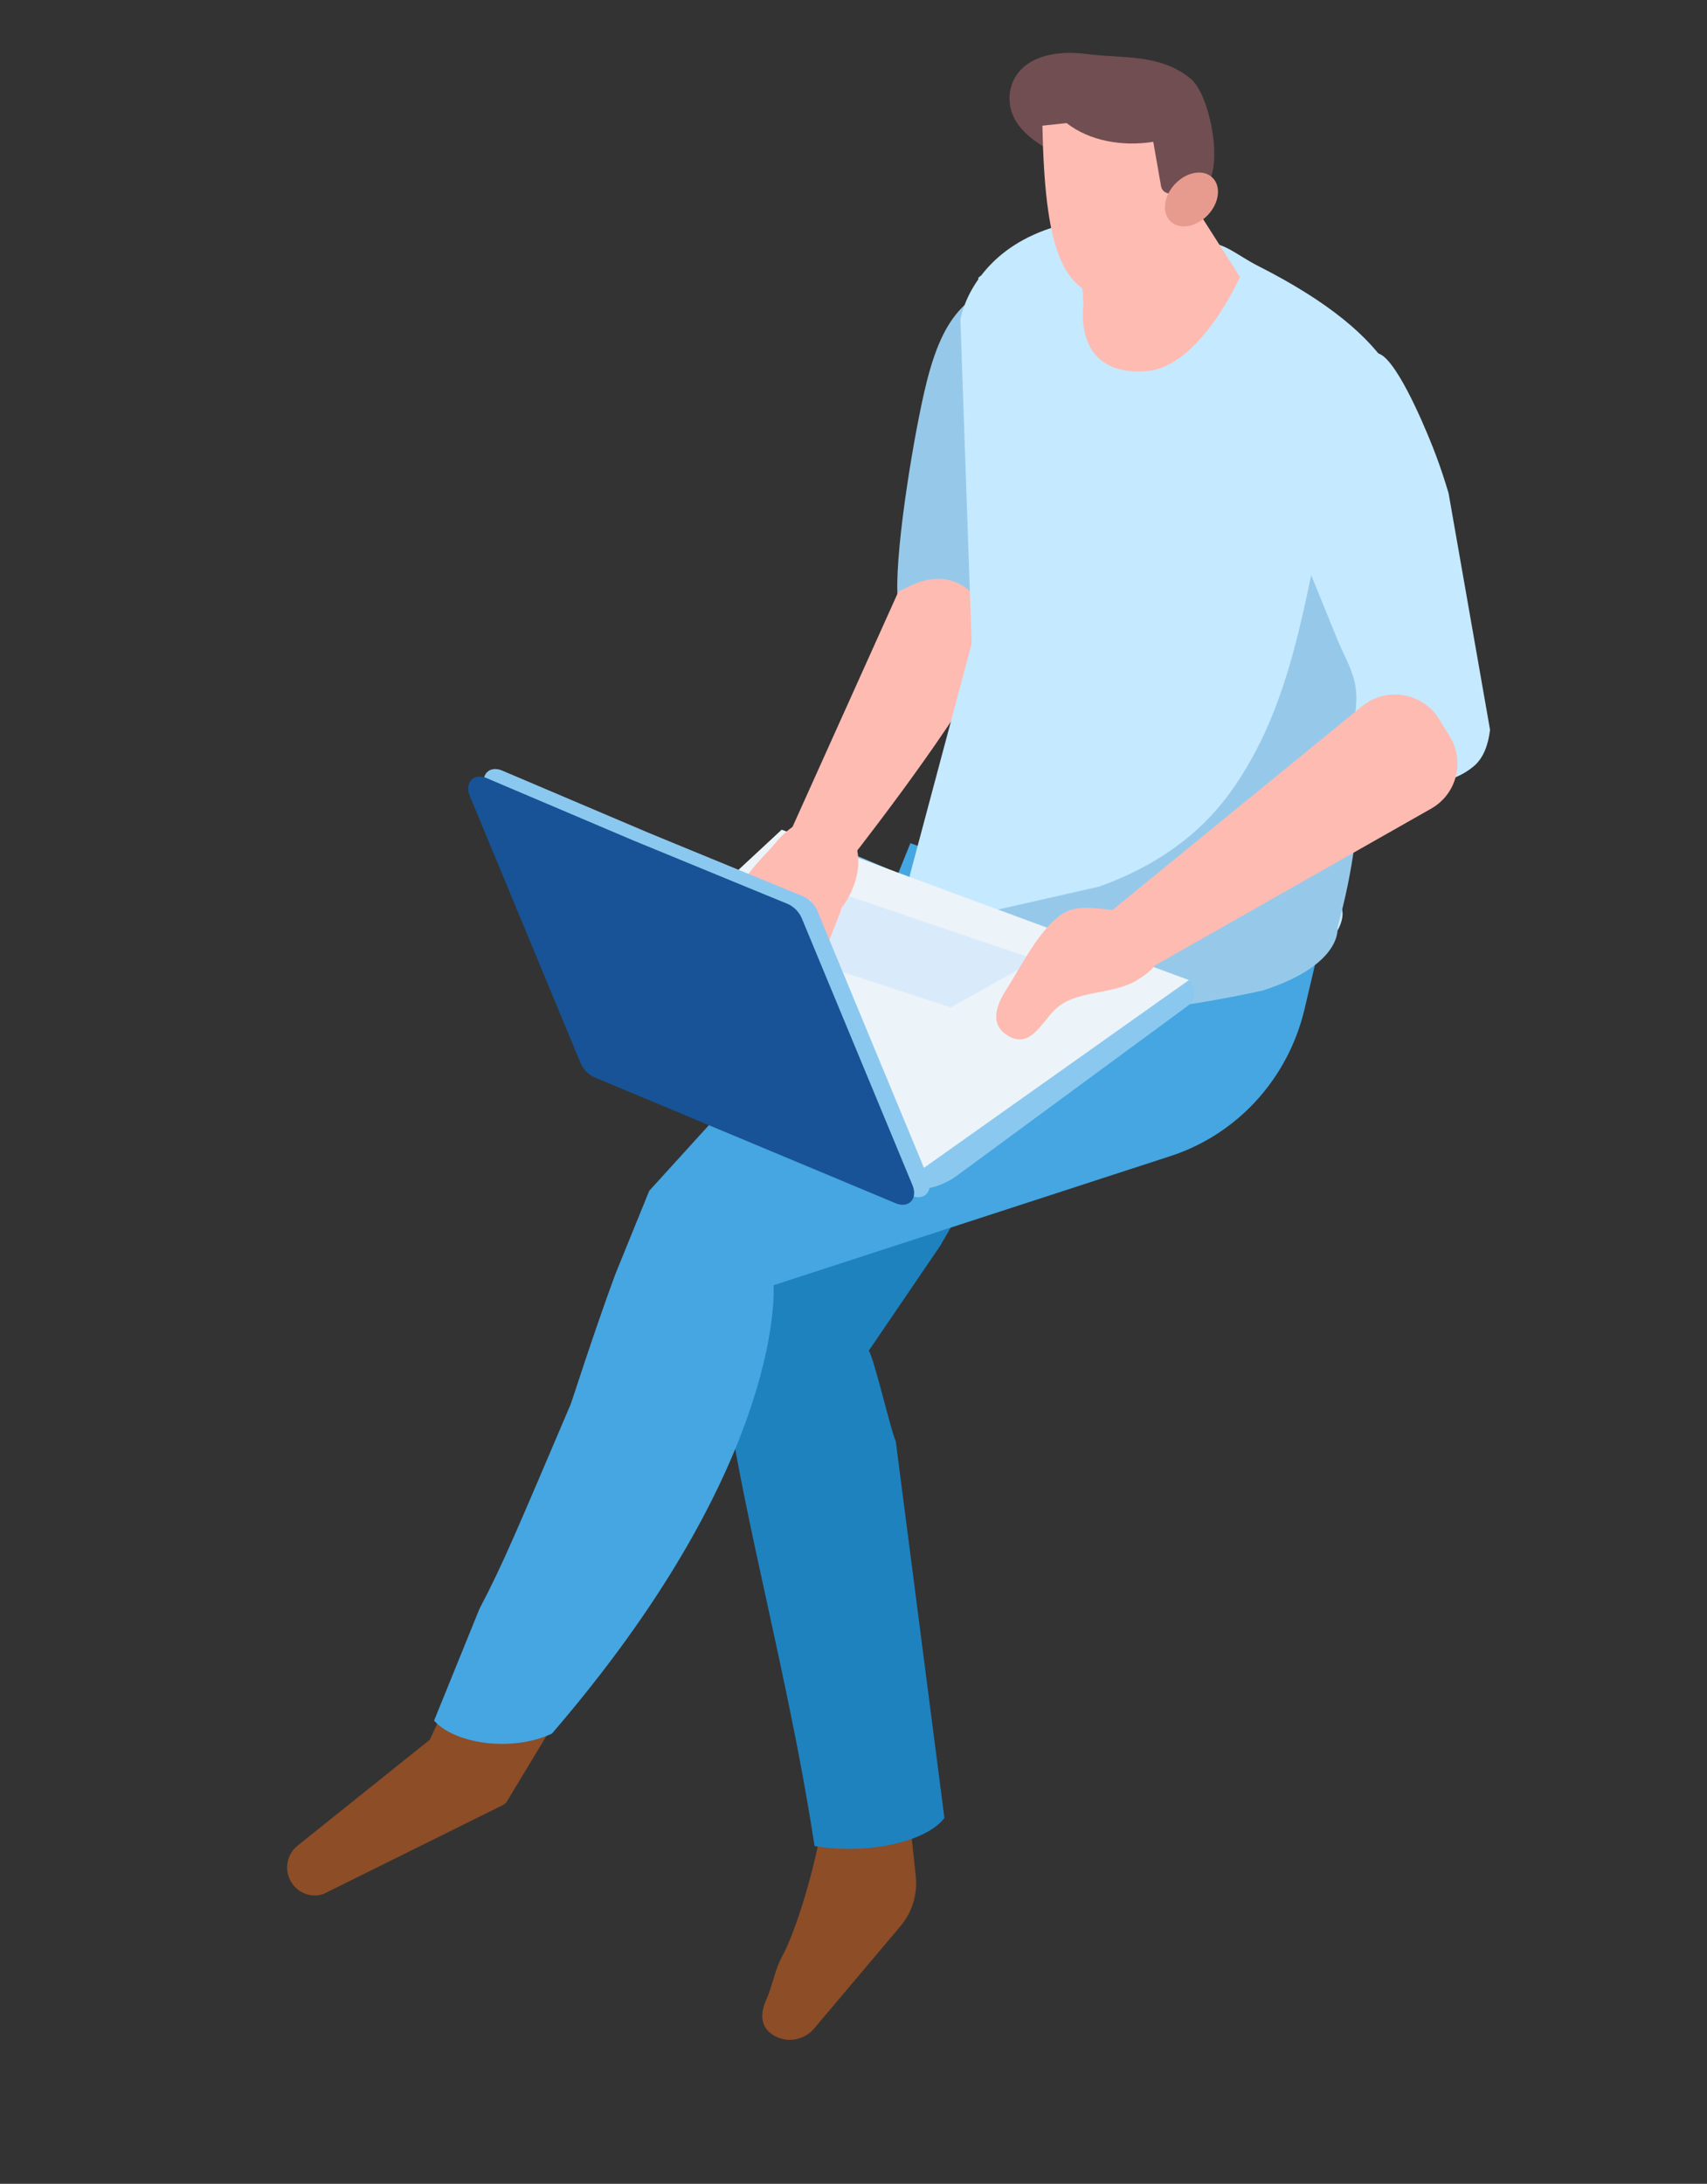 <svg width="122" height="156" viewBox="0 0 122 156" fill="none" xmlns="http://www.w3.org/2000/svg">
<rect x="0" y="0" width="122" height="156" fill="#333333" stroke="none"/>
<g clip-path="url(#clip0_6122_4214)">
<path d="M35.93 128.954C36.01 128.894 36.091 128.833 36.172 128.776L42.573 118.186L34.541 115.994L30.723 124.272L21.263 131.848C20.469 132.483 20.288 133.633 20.846 134.496C21.339 135.261 22.278 135.592 23.125 135.295L35.929 128.951L35.93 128.954Z" fill="#8D4D26"/>
<path d="M66.214 27.344C67.686 21.482 69.63 21.224 73.146 19.05L74.214 25.923C73.793 30.414 75.678 49.809 65.944 45.239C65.322 44.945 64.724 44.499 64.505 43.858C64.083 42.625 64.184 43.809 64.134 42.313C64.02 38.822 65.383 30.659 66.217 27.343L66.214 27.344Z" fill="#96C9E9"/>
<path d="M65.138 131.098L65.451 134.026C65.589 135.316 65.193 136.606 64.356 137.598L58.184 144.91C57.5 145.721 56.343 145.949 55.404 145.457C54.354 144.907 54.281 143.903 54.773 142.829C55.214 141.862 55.394 140.601 55.981 139.606C57.161 137.326 58.673 131.779 58.739 129.871L57.71 128.484L65.424 127.132L65.136 131.101L65.138 131.098Z" fill="#8D4D26"/>
<path d="M77.272 65.589L71.453 62.628L70.856 62.321L68.921 62.288C67.601 65.097 65.688 67.629 63.371 69.572C62.939 69.933 62.51 70.293 62.082 70.656C61.971 70.825 61.85 70.979 61.743 71.153C60.028 73.981 57.303 76.039 54.294 77.443C54.252 77.553 54.205 77.663 54.163 77.773C53.467 79.655 52.895 81.558 52.411 83.474C51.901 85.555 51.499 87.642 51.191 89.732C51.111 92.292 51.298 95.001 51.656 97.844C51.905 99.833 52.244 101.889 52.636 104.005C53.053 106.261 53.538 108.577 54.051 110.963C55.465 117.536 57.101 124.564 58.215 131.869C62.053 132.525 66.26 131.539 67.497 129.863L64.019 102.941C63.712 102.385 62.457 96.961 62.089 96.489L67.186 89.009L69.607 84.839L69.805 85.167L81.637 67.804L77.266 65.584L77.272 65.589Z" fill="#1E82BF"/>
<path d="M64.771 41.993L64.215 42.252L56.524 59.332C56.151 60.163 56.547 61.19 57.386 61.576L58.694 62.176C59.337 62.469 60.065 62.305 60.486 61.763C62.712 58.922 69.478 50.115 71.379 45.661C71.379 45.661 69.705 39.353 64.768 41.994L64.771 41.993Z" fill="#FEBBB2"/>
<path d="M71.453 62.628L65.067 60.229L63.631 63.783C63.649 64.043 63.219 63.043 63.135 63.275C62.81 64.178 63.555 67.213 62.876 67.806C62.785 67.655 62.655 67.433 62.581 67.269L46.4 85.067L43.972 91.038C42.324 95.512 40.907 100.026 40.772 100.347C37.073 109.01 35.949 111.745 34.27 114.92L31.024 122.912C32.48 124.562 36.566 125.19 39.448 123.839C55.581 105.105 55.332 92.844 55.286 91.885C55.281 91.84 55.279 91.815 55.279 91.815L83.66 82.583C88.438 81.029 92.066 77.05 93.238 72.077L96.076 60.046L71.457 62.631L71.453 62.628Z" fill="#45A6E1"/>
<path d="M62.578 67.27L62.678 67.159C62.488 66.995 62.499 67.095 62.578 67.27Z" fill="#616FA4"/>
<path d="M100.16 27.949L100.284 27.391C99.998 27.079 99.694 26.782 99.398 26.478C97.875 24.043 94.989 21.566 89.913 18.996C88.386 18.219 87.639 17.393 86.125 17.28C84.986 16.796 83.822 16.34 82.596 15.948C82.123 15.934 81.659 15.935 81.193 15.933C79.31 15.619 77.005 15.586 74.691 16.435C72.445 17.26 71.031 18.499 70.134 19.669C70.066 19.731 69.987 19.782 69.918 19.843L69.927 19.944C68.844 21.475 68.641 22.812 68.641 22.812L69.445 45.983L65.028 62.508C64.983 63.014 65.002 63.501 65.071 63.963C64.91 64.329 64.741 64.696 64.556 65.063C64.831 65.07 65.104 65.088 65.38 65.104C65.783 66.118 66.487 66.946 67.474 67.463C70.982 69.302 77.517 71.892 85.154 70.844C86.584 70.649 87.805 70.41 88.88 70.148C89.804 70.032 90.672 69.784 91.474 69.368C96.322 67.535 95.948 65.163 95.948 65.163C94.968 59.049 97.238 51.002 97.797 44.838C97.842 44.347 97.911 43.861 98.002 43.374C98.984 38.062 102.285 33.084 100.158 27.952L100.16 27.949Z" fill="#C5E9FF"/>
<path d="M66.984 65.959C66.984 65.959 68.907 66.706 68.91 66.705C76.862 68.322 70.031 75.112 90.221 70.766C96.018 68.907 95.591 66.246 95.591 66.246C98 57.605 96.88 52.086 97.439 45.922C97.484 45.431 97.553 44.945 97.644 44.458C96.993 41.279 96.116 38.273 94.876 35.634C93.205 42.801 92.412 50.474 87.86 56.697C85.741 59.594 82.697 61.844 78.569 63.33L66.984 65.959Z" fill="#96C9E9"/>
<path d="M83.888 12.364L88.618 19.782C88.618 19.782 85.767 26.245 81.917 26.514C76.576 26.89 77.441 21.741 77.441 21.741L76.994 15.326L83.886 12.365L83.888 12.364Z" fill="#FEBBB2"/>
<path d="M84.973 70.01L84.194 70.763L58.167 59.846L48.553 68.775C48.937 69.826 49.255 70.91 49.49 72.025C50.008 74.496 49.984 76.957 49.519 79.312L63.52 84.642C65.111 85.246 66.898 85.029 68.292 84.057L84.892 71.852C85.503 71.404 85.54 70.509 84.973 70.007L84.973 70.01Z" fill="#8BC8EF"/>
<path d="M55.869 59.267L47.73 66.825C48.507 68.464 49.104 70.206 49.487 72.028C50.025 74.595 49.975 77.15 49.458 79.586L63.764 85.033L84.97 70.011L55.87 59.27L55.869 59.267Z" fill="#ECF4F9"/>
<path d="M57.474 62.93L74.041 68.553L67.955 71.972L52.737 66.991L57.474 62.93Z" fill="#D9EBFB"/>
<path d="M98.289 25.229C99.596 25.043 101.879 30.665 102.178 31.387C103.54 34.664 104.379 38.154 105.002 41.639C105.545 44.679 108.007 52.435 105.354 54.715C104.191 55.719 102.595 56.042 101.066 56.208C100.175 56.305 99.227 56.354 98.429 55.945C97.472 55.453 96.928 54.38 96.793 53.317C96.587 51.671 97.18 50.328 96.822 48.733C96.588 47.696 95.962 46.619 95.561 45.633C94.467 42.944 93.376 40.254 92.281 37.562C90.812 33.947 89.343 30.332 87.874 26.717C87.874 26.717 98.288 25.226 98.291 25.225L98.289 25.229Z" fill="#C5E9FF"/>
<path d="M71.972 70.608C73.002 69.017 74.714 65.477 76.618 64.973C77.631 64.705 78.697 64.949 79.742 65.017C82.924 65.218 84.722 68.041 81.161 70.078C79.347 71.114 76.8 70.69 75.339 72.18C74.365 73.171 73.55 75.003 71.936 73.922C70.66 73.068 71.298 71.649 71.972 70.608Z" fill="#FEBBB2"/>
<path d="M97.37 50.429L79.629 64.909C78.715 65.655 78.445 66.936 78.98 67.982C79.631 69.249 81.21 69.719 82.457 69.014L102.355 57.725C104.128 56.667 104.697 54.371 103.619 52.617L102.854 51.373C101.687 49.48 99.118 49.035 97.373 50.429L97.37 50.429Z" fill="#FEBBB2"/>
<path d="M60.252 64.728C63.442 60.055 58.984 55.833 55.369 60.278C54.869 60.892 53.385 62.286 53.179 63.032L51.161 66.388L52.814 67.272L54.003 66.431C54.319 66.382 54.631 66.219 54.911 66.052C55.917 65.451 56.924 64.853 57.931 64.253L58.038 64.95L57.943 65.242C57.605 66.292 58.186 67.25 59.207 67.325L59.962 65.408C60.052 65.179 60.123 64.946 60.189 64.715C60.24 64.969 60.268 64.54 60.25 64.732L60.252 64.728Z" fill="#FEBBB2"/>
<path d="M35.897 55.049L46.34 59.485C46.864 59.706 46.582 59.585 57.41 64.034C57.846 64.221 58.231 64.612 58.416 65.063L66.326 84.126C66.73 85.096 66.057 85.812 65.118 85.412L43.609 76.426C43.173 76.24 42.788 75.848 42.603 75.398L34.692 56.335C34.288 55.365 34.962 54.649 35.9 55.048L35.897 55.049Z" fill="#8BC8EF"/>
<path d="M34.786 55.587L45.228 60.023L56.298 64.573C56.735 64.76 57.119 65.151 57.305 65.601L65.215 84.664C65.619 85.634 64.946 86.35 64.007 85.951L42.498 76.965C42.062 76.781 41.677 76.387 41.492 75.936L33.581 56.873C33.177 55.903 33.85 55.188 34.789 55.587L34.786 55.587Z" fill="#175396"/>
<path d="M85.111 5.635C82.939 3.816 80.174 4.189 77.597 3.851C75.735 3.608 73.509 3.905 72.553 5.519C72.089 6.301 72.027 7.3 72.358 8.147C72.831 9.356 73.987 10.147 75.116 10.798C76.46 11.572 77.856 12.254 79.294 12.835C80.837 13.46 85.169 15.043 86.343 13.127C87.389 11.419 86.418 6.732 85.111 5.635Z" fill="#714E51"/>
<path d="M74.495 8.977L76.23 8.791C77.854 10.067 80.221 10.486 82.424 10.13L82.984 13.319C83.042 13.653 83.385 13.878 83.748 13.814C83.892 13.789 84.017 13.72 84.112 13.626L84.782 15.854C84.782 15.854 81.18 22.121 78.577 21.223C75.882 20.296 74.672 17.657 74.501 8.976L74.495 8.977Z" fill="#FEBBB2"/>
<path d="M83.669 15.826C84.32 16.437 85.513 16.224 86.332 15.353C87.152 14.484 87.29 13.283 86.64 12.675C85.989 12.064 84.796 12.276 83.977 13.148C83.158 14.017 83.019 15.218 83.669 15.826Z" fill="#E79B8E"/>
</g>
<defs>
<clipPath id="clip0_6122_4214">
<rect width="98.744" height="140.521" fill="white" transform="translate(0.093 17.053) rotate(-9.945)"/>
</clipPath>
</defs>
</svg>
